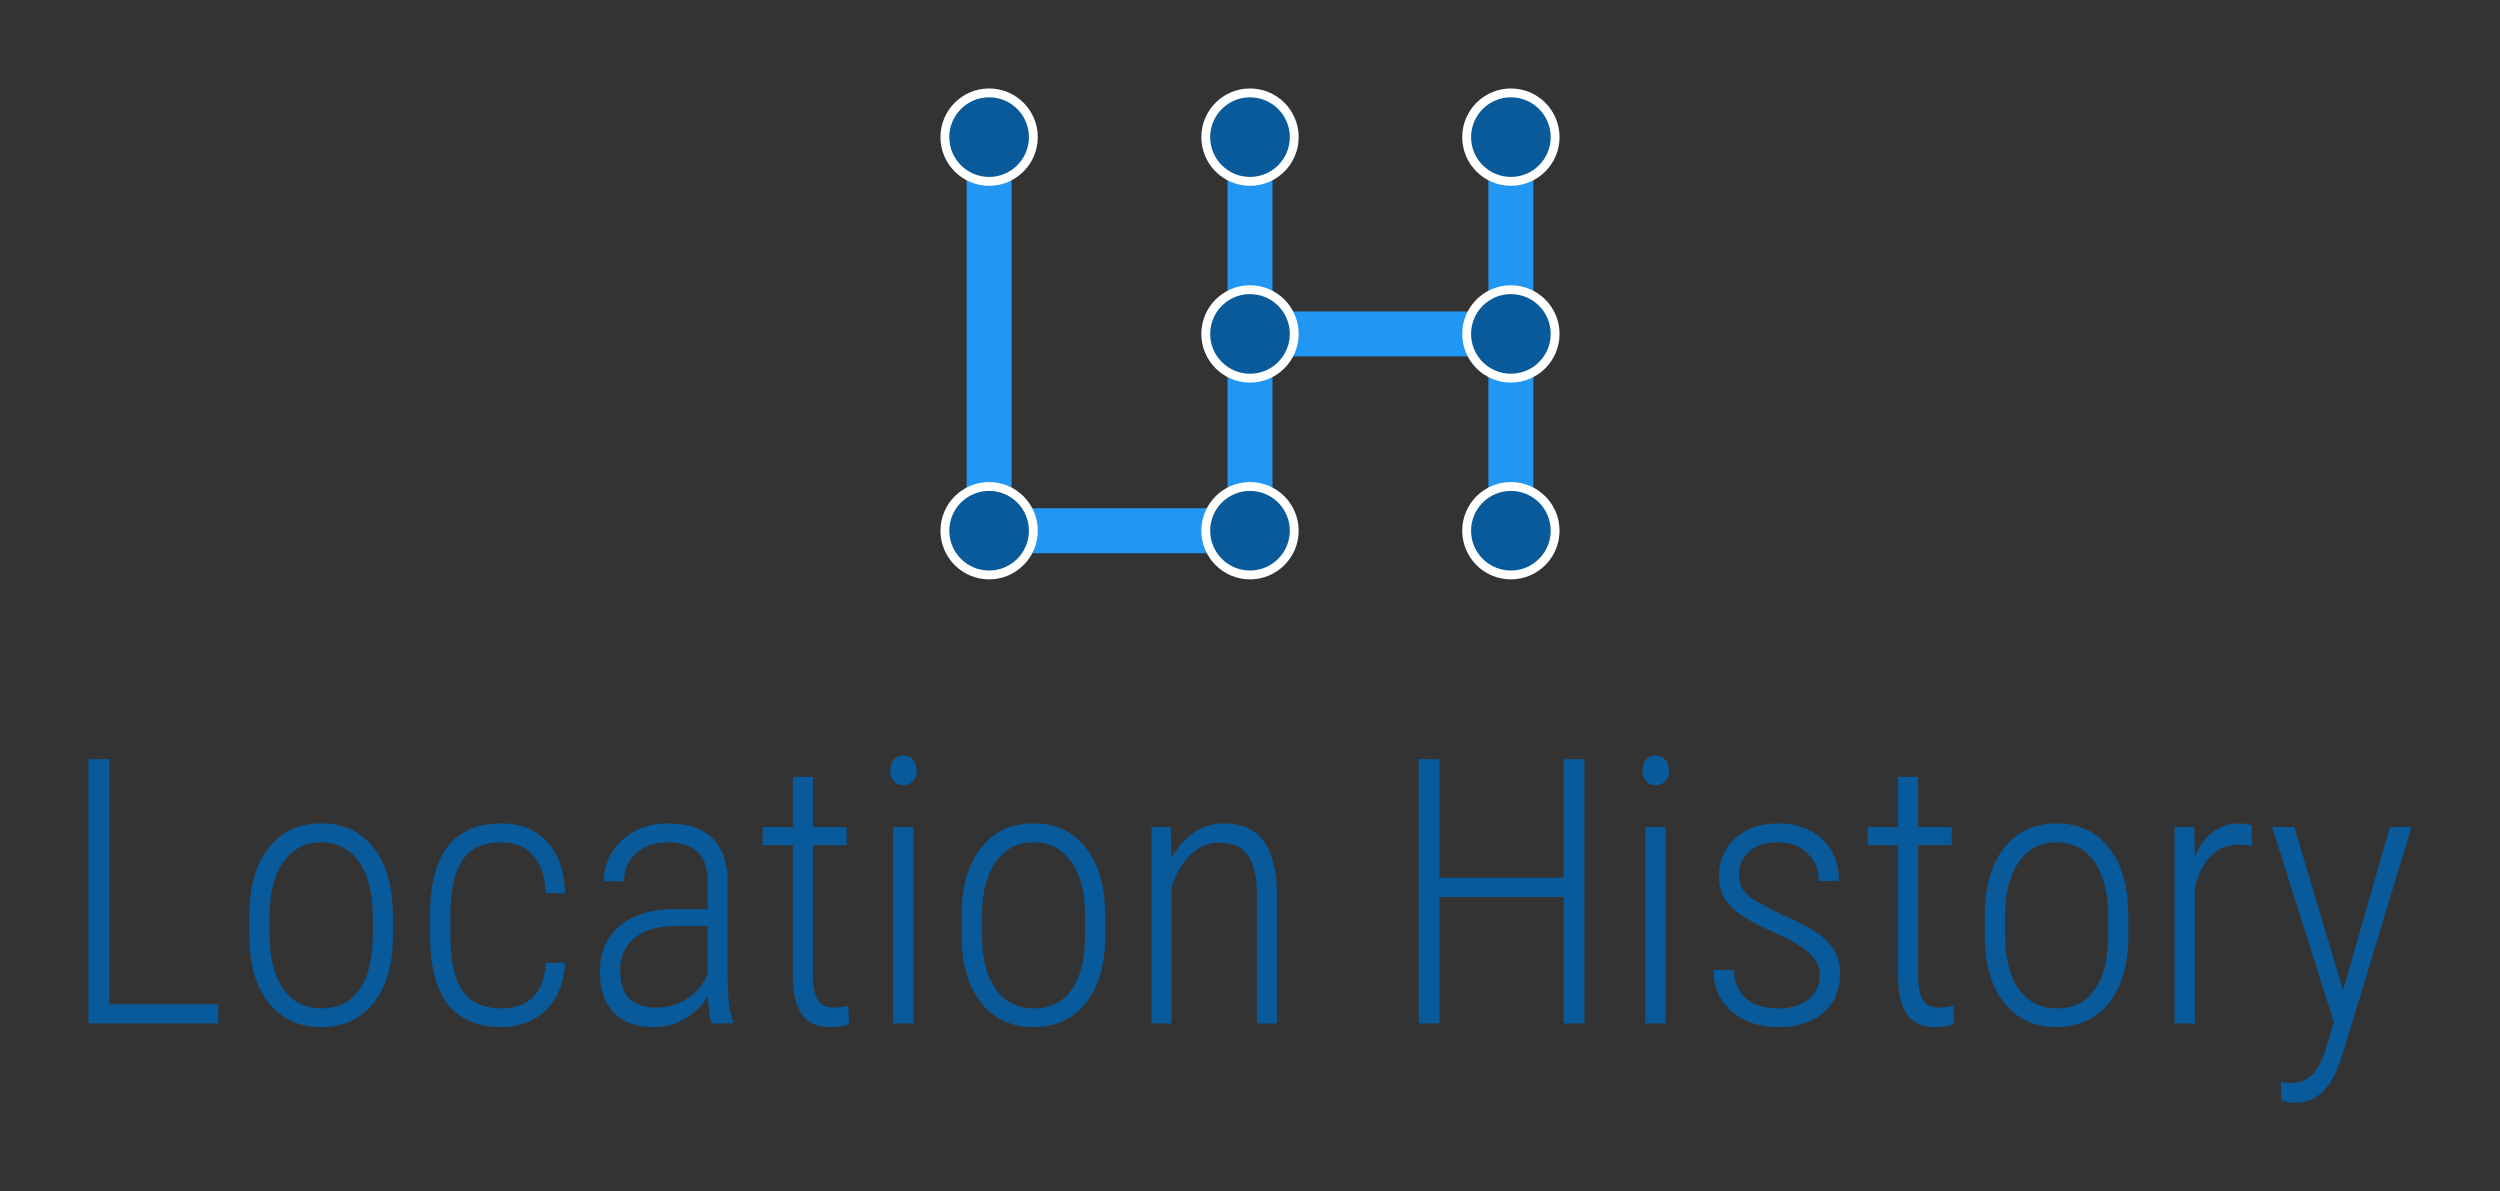 <?xml version="1.0" encoding="UTF-8" standalone="no"?>
<!-- Created with Inkscape (http://www.inkscape.org/) -->

<svg
   xmlns:dc="http://purl.org/dc/elements/1.1/"
   xmlns:cc="http://creativecommons.org/ns#"
   xmlns:rdf="http://www.w3.org/1999/02/22-rdf-syntax-ns#"
   xmlns:svg="http://www.w3.org/2000/svg"
   xmlns="http://www.w3.org/2000/svg"
   xmlns:sodipodi="http://sodipodi.sourceforge.net/DTD/sodipodi-0.dtd"
   xmlns:inkscape="http://www.inkscape.org/namespaces/inkscape"
   width="565.136mm"
   height="269.291mm"
   viewBox="0 0 565.136 269.291"
   version="1.1"
   id="svg8"
   inkscape:version="0.92.2 5c3e80d, 2017-08-06"
   sodipodi:docname="logo.svg">
  <rect x="0" y="0" width="565.136" height="269.291" fill="#333333" stroke="none"/>
  <defs
     id="defs2" />
  <sodipodi:namedview
     id="base"
     pagecolor="#ffffff"
     bordercolor="#666666"
     borderopacity="1.0"
     inkscape:pageopacity="0.0"
     inkscape:pageshadow="2"
     inkscape:zoom="0.41639211"
     inkscape:cx="215.74448"
     inkscape:cy="549.46356"
     inkscape:document-units="mm"
     inkscape:current-layer="text1020-8"
     showgrid="false"
     inkscape:snap-intersection-paths="true"
     inkscape:snap-object-midpoints="true"
     showborder="true"
     fit-margin-top="20"
     fit-margin-left="20"
     fit-margin-right="20"
     fit-margin-bottom="20"
     inkscape:window-width="1920"
     inkscape:window-height="1080"
     inkscape:window-x="0"
     inkscape:window-y="0"
     inkscape:window-maximized="0" />
  <g
     inkscape:label="Layer 1"
     inkscape:groupmode="layer"
     id="layer1"
     transform="translate(162.19,121.588)">
    <g
       id="g1016"
       transform="translate(-20.628,-174.141)">
      <path
         inkscape:connector-curvature="0"
         id="path970"
         d="M 141.006,83.552 V 172.523"
         style="fill:none;fill-rule:evenodd;stroke:#2196f3;stroke-width:10.165;stroke-linecap:butt;stroke-linejoin:miter;stroke-miterlimit:4;stroke-dasharray:none;stroke-opacity:1" />
      <path
         inkscape:connector-curvature="0"
         id="path972"
         d="M 199.98,83.552 V 172.523"
         style="fill:none;fill-rule:evenodd;stroke:#2196f3;stroke-width:10.165;stroke-linecap:butt;stroke-linejoin:miter;stroke-miterlimit:4;stroke-dasharray:none;stroke-opacity:1" />
      <path
         inkscape:connector-curvature="0"
         id="path996"
         d="m 141.006,128.038 58.974,-2e-5"
         style="fill:none;fill-rule:evenodd;stroke:#2196f3;stroke-width:10.165;stroke-linecap:butt;stroke-linejoin:miter;stroke-miterlimit:4;stroke-dasharray:none;stroke-opacity:1" />
      <path
         inkscape:connector-curvature="0"
         id="path968"
         d="M 82.032,83.552 V 172.523 H 141.006"
         style="fill:none;fill-rule:evenodd;stroke:#2196f3;stroke-width:10.165;stroke-linecap:round;stroke-linejoin:round;stroke-miterlimit:4;stroke-dasharray:none;stroke-opacity:1" />
      <circle
         r="9.999"
         cy="83.552"
         cx="141.006"
         id="path815-7"
         style="opacity:1;fill:#085a9b;fill-opacity:1;fill-rule:nonzero;stroke:#ffffff;stroke-width:2;stroke-linecap:round;stroke-linejoin:round;stroke-miterlimit:4;stroke-dasharray:none;stroke-dashoffset:77.102;stroke-opacity:1;paint-order:fill markers stroke" />
      <circle
         r="9.999"
         cy="83.552"
         cx="199.98"
         id="path815-7-5"
         style="opacity:1;fill:#085a9b;fill-opacity:1;fill-rule:nonzero;stroke:#ffffff;stroke-width:2;stroke-linecap:round;stroke-linejoin:round;stroke-miterlimit:4;stroke-dasharray:none;stroke-dashoffset:77.102;stroke-opacity:1;paint-order:fill markers stroke" />
      <circle
         r="9.999"
         cy="172.523"
         cx="199.98"
         id="path815-7-5-3"
         style="opacity:1;fill:#085a9b;fill-opacity:1;fill-rule:nonzero;stroke:#ffffff;stroke-width:2;stroke-linecap:round;stroke-linejoin:round;stroke-miterlimit:4;stroke-dasharray:none;stroke-dashoffset:77.102;stroke-opacity:1;paint-order:fill markers stroke" />
      <circle
         r="9.999"
         cy="172.523"
         cx="141.006"
         id="path815-7-5-3-5"
         style="opacity:1;fill:#085a9b;fill-opacity:1;fill-rule:nonzero;stroke:#ffffff;stroke-width:2;stroke-linecap:round;stroke-linejoin:round;stroke-miterlimit:4;stroke-dasharray:none;stroke-dashoffset:77.102;stroke-opacity:1;paint-order:fill markers stroke" />
      <circle
         r="9.999"
         cy="83.552"
         cx="82.032"
         id="path815-7-2"
         style="opacity:1;fill:#085a9b;fill-opacity:1;fill-rule:nonzero;stroke:#ffffff;stroke-width:2;stroke-linecap:round;stroke-linejoin:round;stroke-miterlimit:4;stroke-dasharray:none;stroke-dashoffset:77.102;stroke-opacity:1;paint-order:fill markers stroke" />
      <circle
         r="9.999"
         cy="172.523"
         cx="82.032"
         id="path815-7-5-3-5-9"
         style="opacity:1;fill:#085a9b;fill-opacity:1;fill-rule:nonzero;stroke:#ffffff;stroke-width:2;stroke-linecap:round;stroke-linejoin:round;stroke-miterlimit:4;stroke-dasharray:none;stroke-dashoffset:77.102;stroke-opacity:1;paint-order:fill markers stroke" />
      <circle
         style="opacity:1;fill:#085a9b;fill-opacity:1;fill-rule:nonzero;stroke:#ffffff;stroke-width:2;stroke-linecap:round;stroke-linejoin:round;stroke-miterlimit:4;stroke-dasharray:none;stroke-dashoffset:77.102;stroke-opacity:1;paint-order:fill markers stroke"
         id="circle992"
         cx="199.98"
         cy="128.038"
         r="9.999" />
      <circle
         style="opacity:1;fill:#085a9b;fill-opacity:1;fill-rule:nonzero;stroke:#ffffff;stroke-width:2;stroke-linecap:round;stroke-linejoin:round;stroke-miterlimit:4;stroke-dasharray:none;stroke-dashoffset:77.102;stroke-opacity:1;paint-order:fill markers stroke"
         id="circle994"
         cx="141.006"
         cy="128.038"
         r="9.999" />
    </g>
    <g
       aria-label="Location History"
       style="font-style:normal;font-variant:normal;font-weight:normal;font-stretch:normal;font-size:84.041px;line-height:7.879px;font-family:Abel;-inkscape-font-specification:Abel;letter-spacing:0px;word-spacing:0px;fill:#085a9b;fill-opacity:1;stroke:none;stroke-width:0.265px;stroke-linecap:butt;stroke-linejoin:miter;stroke-opacity:1"
       id="text1020-8">
      <path
         d="m -137.471,105.421 h 24.622 v 4.35 h -29.341 V 50.023 h 4.719 z"
         style="font-style:normal;font-variant:normal;font-weight:300;font-stretch:normal;font-family:'Roboto Condensed';-inkscape-font-specification:'Roboto Condensed, Light';fill:#085a9b;fill-opacity:1;stroke-width:0.265px"
         id="path831" />
      <path
         d="m -105.832,85.313 q 0,-9.602 4.35,-15.183 4.35,-5.581 11.859,-5.581 7.551,0 11.859,5.499 4.35,5.499 4.391,15.142 v 4.719 q 0,9.767 -4.391,15.224 -4.35,5.458 -11.777,5.458 -7.427,0 -11.777,-5.335 -4.35,-5.335 -4.514,-14.691 z m 4.596,4.596 q 0,7.674 3.078,12.065 3.119,4.391 8.618,4.391 5.622,0 8.576,-4.227 2.996,-4.227 3.037,-12.106 v -4.719 q 0,-7.674 -3.119,-12.065 -3.119,-4.432 -8.576,-4.432 -5.294,0 -8.412,4.309 -3.119,4.309 -3.201,11.859 z"
         style="font-style:normal;font-variant:normal;font-weight:300;font-stretch:normal;font-family:'Roboto Condensed';-inkscape-font-specification:'Roboto Condensed, Light';fill:#085a9b;fill-opacity:1;stroke-width:0.265px"
         id="path833" />
      <path
         d="m -48.875,106.365 q 4.76,0 7.304,-2.667 2.544,-2.667 2.749,-7.674 h 4.391 q -0.328,6.812 -4.35,10.71 -4.022,3.857 -10.095,3.857 -7.92,0 -11.982,-5.047 -4.022,-5.088 -4.104,-15.06 v -5.417 q 0,-10.177 4.022,-15.347 4.063,-5.171 12.024,-5.171 6.607,0 10.423,4.186 3.816,4.145 4.063,11.613 h -4.391 q -0.205,-5.499 -2.79,-8.494 -2.585,-3.037 -7.304,-3.037 -5.909,0 -8.7,3.98 -2.749,3.98 -2.749,12.229 v 5.047 q 0,8.535 2.79,12.434 2.79,3.857 8.7,3.857 z"
         style="font-style:normal;font-variant:normal;font-weight:300;font-stretch:normal;font-family:'Roboto Condensed';-inkscape-font-specification:'Roboto Condensed, Light';fill:#085a9b;fill-opacity:1;stroke-width:0.265px"
         id="path835" />
      <path
         d="m -1.355,109.771 q -0.616,-2.134 -0.821,-6.155 -2.052,3.324 -5.294,5.171 -3.201,1.806 -6.976,1.806 -5.745,0 -8.946,-3.242 -3.201,-3.242 -3.201,-9.233 0,-6.525 4.432,-10.341 4.473,-3.816 12.311,-3.857 h 7.633 v -6.196 q 0,-4.76 -2.38,-6.812 -2.339,-2.093 -6.894,-2.093 -4.227,0 -6.935,2.462 -2.708,2.462 -2.708,6.361 l -4.555,-0.041 q 0,-5.458 4.104,-9.233 4.104,-3.816 10.3,-3.816 6.689,0 10.136,3.365 3.447,3.365 3.447,9.808 V 99.512 q 0,6.525 1.19,9.767 v 0.492 z m -12.516,-3.57 q 4.022,0 7.099,-2.093 3.119,-2.093 4.555,-5.581 v -10.792 h -7.222 q -6.237,0.082 -9.397,2.79 -3.16,2.667 -3.16,7.222 0,8.453 8.125,8.453 z"
         style="font-style:normal;font-variant:normal;font-weight:300;font-stretch:normal;font-family:'Roboto Condensed';-inkscape-font-specification:'Roboto Condensed, Light';fill:#085a9b;fill-opacity:1;stroke-width:0.265px"
         id="path837" />
      <path
         d="m 21.584,54.044 v 11.326 h 7.592 v 4.104 H 21.584 v 29.505 q 0,3.652 1.067,5.458 1.108,1.765 3.652,1.765 1.108,0 3.283,-0.41 l 0.123,4.104 q -1.559,0.698 -4.473,0.698 -8.002,0 -8.207,-10.998 V 69.474 H 10.176 V 65.37 H 17.029 V 54.044 Z"
         style="font-style:normal;font-variant:normal;font-weight:300;font-stretch:normal;font-family:'Roboto Condensed';-inkscape-font-specification:'Roboto Condensed, Light';fill:#085a9b;fill-opacity:1;stroke-width:0.265px"
         id="path839" />
      <path
         d="M 44.277,109.771 H 39.681 V 65.37 h 4.596 z m -5.253,-57.204 q 0,-1.395 0.78,-2.38 0.78,-0.985 2.216,-0.985 1.436,0 2.216,0.985 0.821,0.985 0.821,2.38 0,1.395 -0.821,2.38 -0.78,0.944 -2.216,0.944 -1.436,0 -2.216,-0.944 -0.78,-0.985 -0.78,-2.38 z"
         style="font-style:normal;font-variant:normal;font-weight:300;font-stretch:normal;font-family:'Roboto Condensed';-inkscape-font-specification:'Roboto Condensed, Light';fill:#085a9b;fill-opacity:1;stroke-width:0.265px"
         id="path841" />
      <path
         d="m 55.192,85.313 q 0,-9.602 4.35,-15.183 4.35,-5.581 11.859,-5.581 7.551,0 11.859,5.499 4.35,5.499 4.391,15.142 v 4.719 q 0,9.767 -4.391,15.224 -4.35,5.458 -11.777,5.458 -7.427,0 -11.777,-5.335 -4.35,-5.335 -4.514,-14.691 z m 4.596,4.596 q 0,7.674 3.078,12.065 3.119,4.391 8.618,4.391 5.622,0 8.576,-4.227 2.996,-4.227 3.037,-12.106 v -4.719 q 0,-7.674 -3.119,-12.065 -3.119,-4.432 -8.576,-4.432 -5.294,0 -8.412,4.309 -3.119,4.309 -3.201,11.859 z"
         style="font-style:normal;font-variant:normal;font-weight:300;font-stretch:normal;font-family:'Roboto Condensed';-inkscape-font-specification:'Roboto Condensed, Light';fill:#085a9b;fill-opacity:1;stroke-width:0.265px"
         id="path843" />
      <path
         d="m 102.466,65.37 0.123,7.058 q 1.97,-3.611 5.006,-5.745 3.078,-2.134 6.976,-2.134 11.613,0 11.9,15.471 v 29.751 h -4.514 V 80.512 q -0.041,-5.95 -2.093,-8.782 -2.052,-2.831 -6.443,-2.831 -3.57,0 -6.443,2.708 -2.831,2.667 -4.309,7.345 V 109.771 H 98.116 V 65.37 Z"
         style="font-style:normal;font-variant:normal;font-weight:300;font-stretch:normal;font-family:'Roboto Condensed';-inkscape-font-specification:'Roboto Condensed, Light';fill:#085a9b;fill-opacity:1;stroke-width:0.265px"
         id="path845" />
      <path
         d="m 195.986,109.771 h -4.719 V 81.169 h -28.069 v 28.602 h -4.678 V 50.023 h 4.678 v 26.796 h 28.069 V 50.023 h 4.719 z"
         style="font-style:normal;font-variant:normal;font-weight:300;font-stretch:normal;font-family:'Roboto Condensed';-inkscape-font-specification:'Roboto Condensed,  Light';fill:#085a9b;fill-opacity:1;stroke-width:0.265px"
         id="path847" />
      <path
         d="m 214.329,109.771 h -4.596 V 65.37 h 4.596 z m -5.253,-57.204 q 0,-1.395 0.78,-2.38 0.78,-0.985 2.216,-0.985 1.436,0 2.216,0.985 0.821,0.985 0.821,2.38 0,1.395 -0.821,2.38 -0.78,0.944 -2.216,0.944 -1.436,0 -2.216,-0.944 -0.78,-0.985 -0.78,-2.38 z"
         style="font-style:normal;font-variant:normal;font-weight:300;font-stretch:normal;font-family:'Roboto Condensed';-inkscape-font-specification:'Roboto Condensed,  Light';fill:#085a9b;fill-opacity:1;stroke-width:0.265px"
         id="path849" />
      <path
         d="m 249.169,98.855 q 0,-2.873 -2.38,-5.006 -2.38,-2.175 -8.084,-4.719 -5.663,-2.585 -7.92,-4.268 -2.257,-1.724 -3.324,-3.734 -1.067,-2.011 -1.067,-4.76 0,-5.129 3.693,-8.453 3.693,-3.365 9.561,-3.365 6.32,0 10.095,3.57 3.775,3.57 3.775,9.438 h -4.555 q 0,-3.775 -2.585,-6.237 -2.585,-2.503 -6.73,-2.503 -4.022,0 -6.402,2.052 -2.339,2.052 -2.339,5.335 0,2.667 1.806,4.35 1.806,1.682 7.797,4.555 6.196,2.708 8.535,4.473 2.339,1.765 3.529,3.939 1.19,2.134 1.19,5.088 0,5.499 -3.816,8.741 -3.816,3.242 -10.054,3.242 -6.607,0 -10.71,-3.611 -4.063,-3.611 -4.063,-9.315 h 4.596 q 0.205,4.145 2.749,6.443 2.585,2.257 7.427,2.257 4.186,0 6.73,-2.052 2.544,-2.052 2.544,-5.458 z"
         style="font-style:normal;font-variant:normal;font-weight:300;font-stretch:normal;font-family:'Roboto Condensed';-inkscape-font-specification:'Roboto Condensed,  Light';fill:#085a9b;fill-opacity:1;stroke-width:0.265px"
         id="path851" />
      <path
         d="m 271.41,54.044 v 11.326 h 7.592 v 4.104 h -7.592 v 29.505 q 0,3.652 1.067,5.458 1.108,1.765 3.652,1.765 1.108,0 3.283,-0.41 l 0.123,4.104 q -1.559,0.698 -4.473,0.698 -8.002,0 -8.207,-10.998 V 69.474 h -6.853 v -4.104 h 6.853 V 54.044 Z"
         style="font-style:normal;font-variant:normal;font-weight:300;font-stretch:normal;font-family:'Roboto Condensed';-inkscape-font-specification:'Roboto Condensed,  Light';fill:#085a9b;fill-opacity:1;stroke-width:0.265px"
         id="path853" />
      <path
         d="m 286.47,85.313 q 0,-9.602 4.35,-15.183 4.35,-5.581 11.859,-5.581 7.551,0 11.859,5.499 4.35,5.499 4.391,15.142 v 4.719 q 0,9.767 -4.391,15.224 -4.35,5.458 -11.777,5.458 -7.427,0 -11.777,-5.335 -4.35,-5.335 -4.514,-14.691 z m 4.596,4.596 q 0,7.674 3.078,12.065 3.119,4.391 8.618,4.391 5.622,0 8.576,-4.227 2.996,-4.227 3.037,-12.106 v -4.719 q 0,-7.674 -3.119,-12.065 -3.119,-4.432 -8.576,-4.432 -5.294,0 -8.412,4.309 -3.119,4.309 -3.201,11.859 z"
         style="font-style:normal;font-variant:normal;font-weight:300;font-stretch:normal;font-family:'Roboto Condensed';-inkscape-font-specification:'Roboto Condensed,  Light';fill:#085a9b;fill-opacity:1;stroke-width:0.265px"
         id="path855" />
      <path
         d="m 346.793,69.638 q -1.641,-0.287 -2.873,-0.287 -3.775,0 -6.361,2.585 -2.544,2.585 -3.611,7.181 v 30.654 h -4.555 V 65.37 h 4.473 l 0.082,6.648 q 3.242,-7.469 10.177,-7.469 1.806,0 2.749,0.533 z"
         style="font-style:normal;font-variant:normal;font-weight:300;font-stretch:normal;font-family:'Roboto Condensed';-inkscape-font-specification:'Roboto Condensed,  Light';fill:#085a9b;fill-opacity:1;stroke-width:0.265px"
         id="path857" />
      <path
         d="M 367.475,102.261 378.062,65.37 h 4.883 l -15.635,51.5 -0.862,2.462 q -3.16,8.371 -9.684,8.371 -1.559,0 -3.283,-0.575 l -0.041,-4.186 q 0.944,0.287 2.093,0.287 2.955,0 4.842,-1.765 1.888,-1.765 3.119,-5.704 l 1.888,-6.278 -13.952,-44.114 h 5.006 z"
         style="font-style:normal;font-variant:normal;font-weight:300;font-stretch:normal;font-family:'Roboto Condensed';-inkscape-font-specification:'Roboto Condensed,  Light';fill:#085a9b;fill-opacity:1;stroke-width:0.265px"
         id="path859" />
    </g>
  </g>
</svg>
